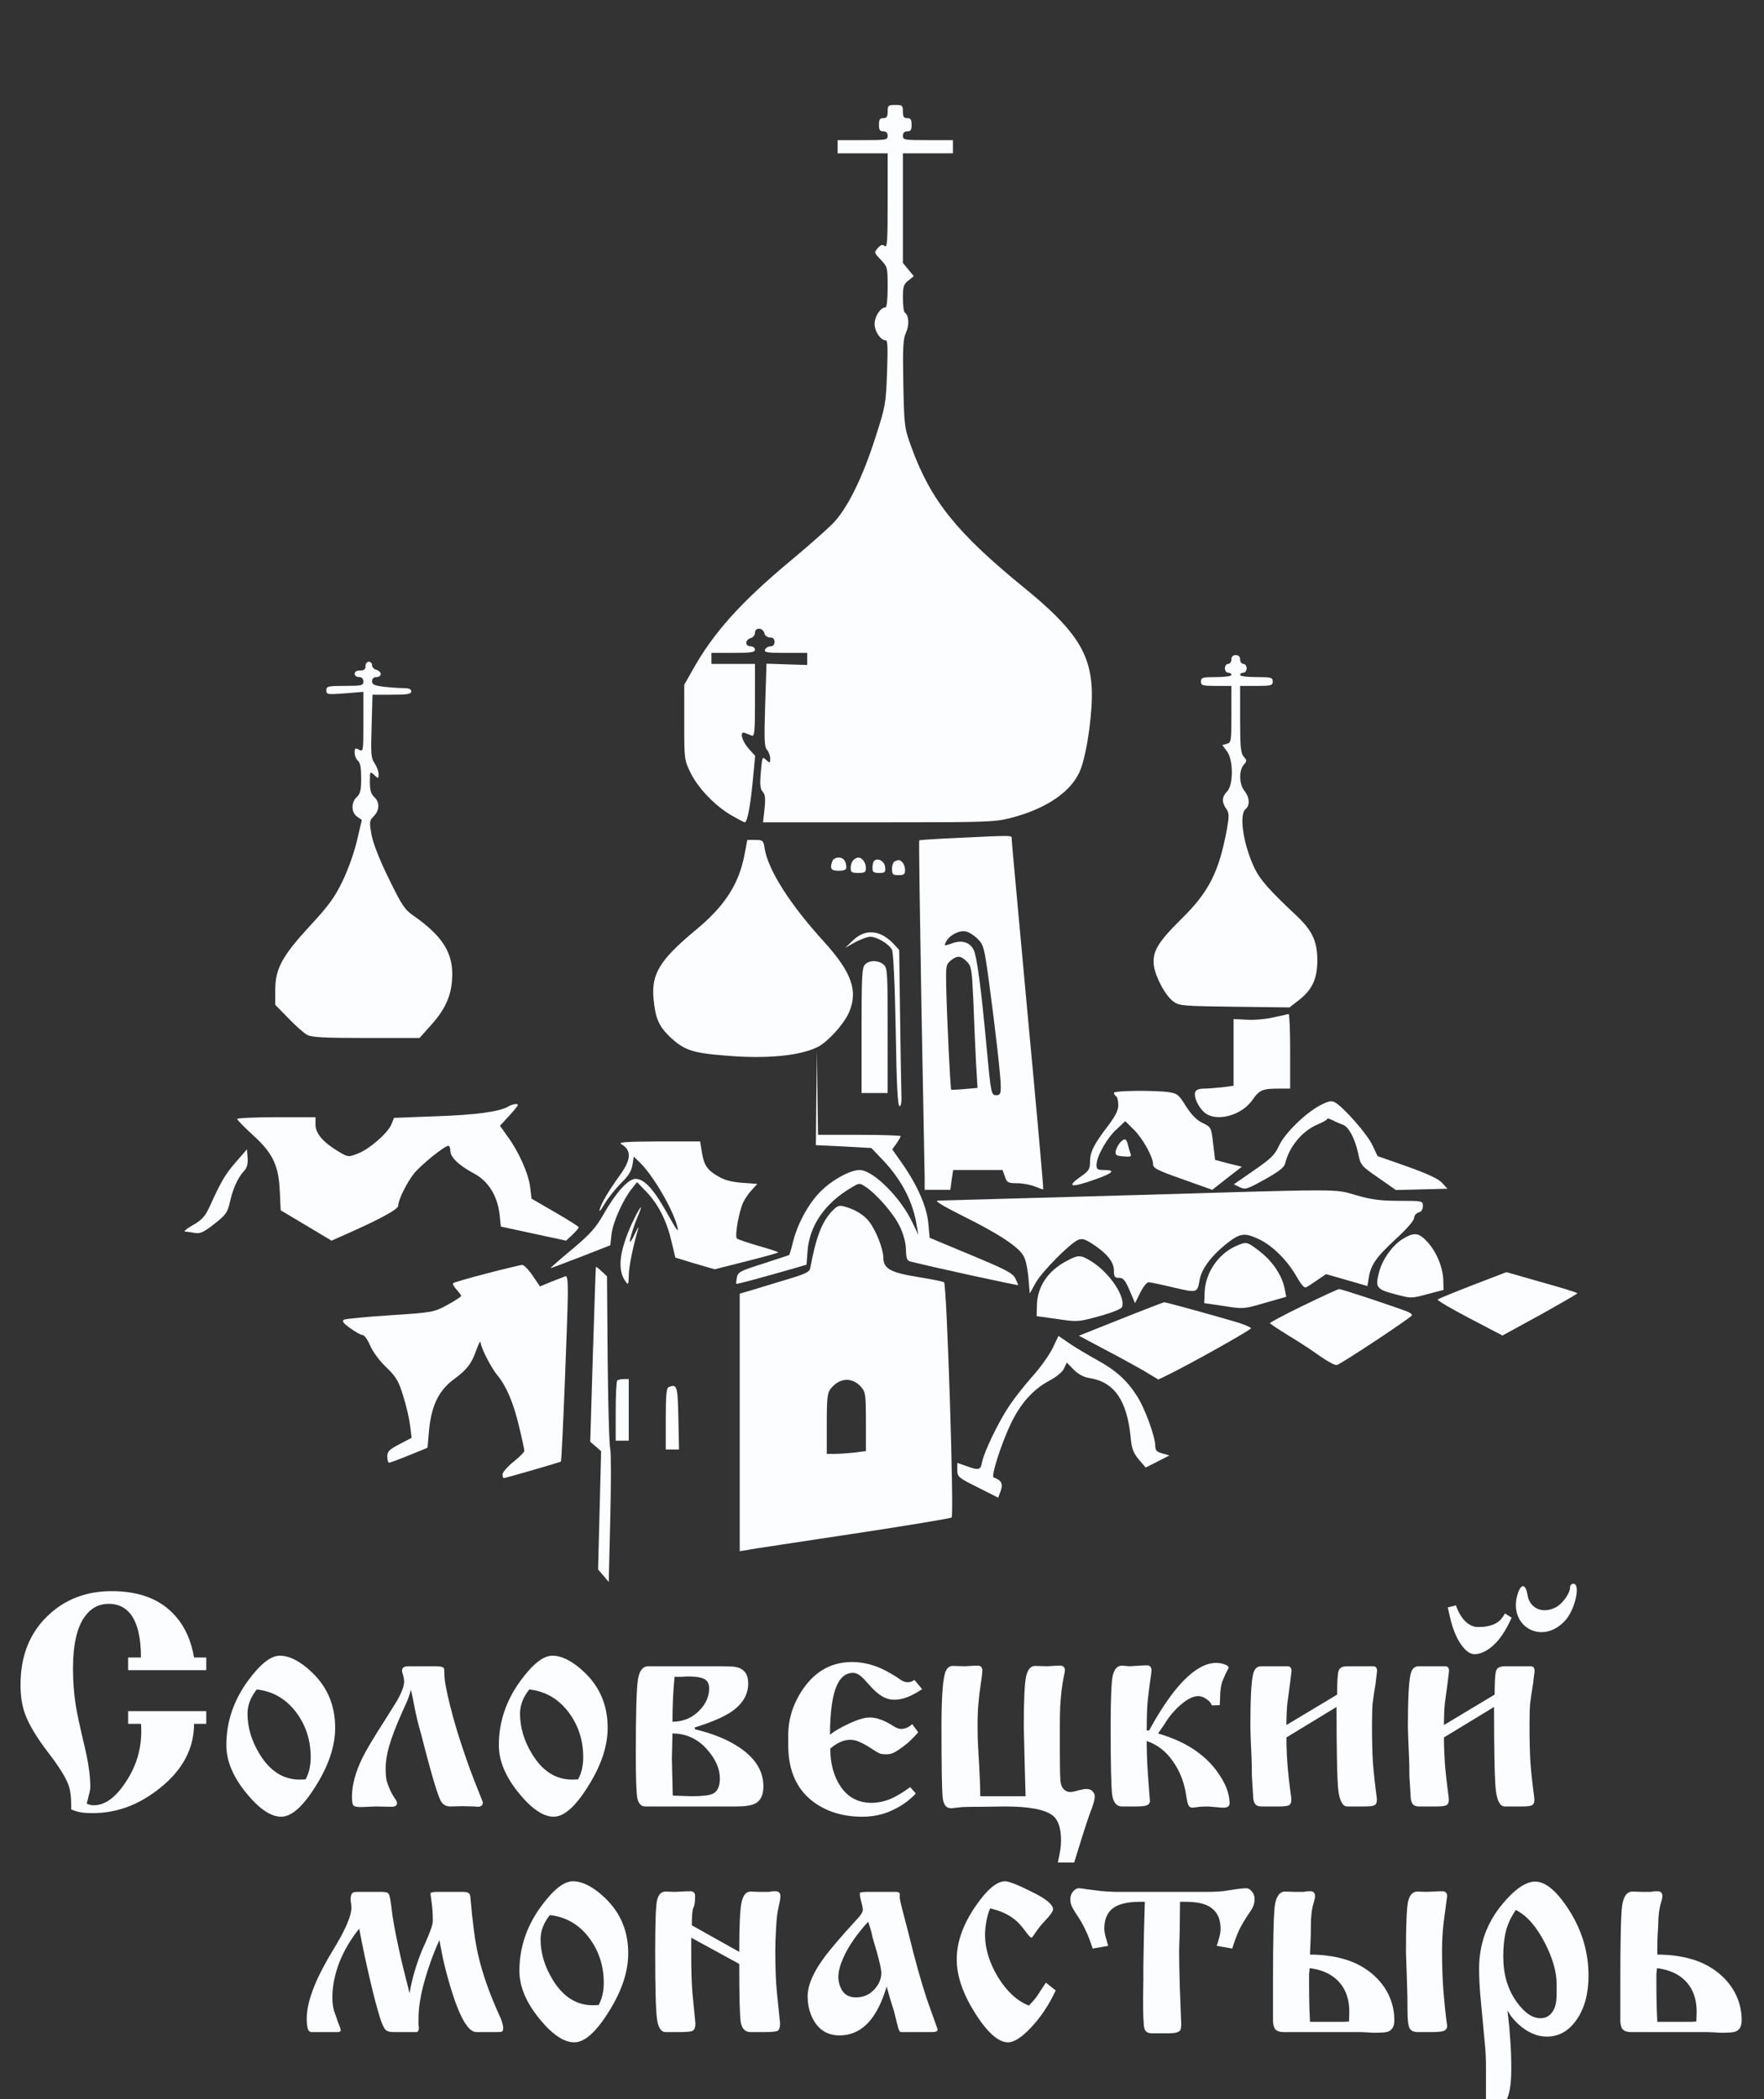<?xml version="1.0" encoding="UTF-8"?> <svg xmlns="http://www.w3.org/2000/svg" width="58" height="69" viewBox="0 0 58 69" fill="none"><rect x="0" y="0" width="58" height="69" fill="#333333" stroke="none"/><g clip-path="url(#clip0_296_19474)"><path d="M29.186 3.667C29.186 3.833 29.158 3.884 29.043 3.884C28.929 3.884 28.9 3.935 28.9 4.101C28.9 4.267 28.929 4.318 29.043 4.318C29.136 4.318 29.186 4.369 29.186 4.463C29.186 4.6 29.136 4.607 28.364 4.607H27.541V4.824V5.041H28.364H29.186V6.604C29.186 7.906 29.172 8.159 29.093 8.087C29.015 8.029 28.965 8.043 28.864 8.152C28.736 8.297 28.736 8.304 28.957 8.535C29.179 8.767 29.186 8.788 29.186 9.439C29.186 9.837 29.158 10.105 29.115 10.105C28.95 10.105 28.757 10.402 28.757 10.647C28.757 10.901 28.957 11.19 29.129 11.19C29.186 11.19 29.194 11.472 29.165 12.253C29.129 13.273 29.108 13.374 28.793 14.351C28.364 15.704 27.849 16.745 27.369 17.223C27.169 17.425 26.568 17.953 26.039 18.395C24.358 19.791 23.457 20.796 22.763 22.04L22.498 22.51V23.74C22.498 24.955 22.498 24.977 22.706 25.404C22.956 25.91 23.507 26.489 24.058 26.807C24.272 26.93 24.465 27.031 24.487 27.031C24.573 27.031 24.673 26.482 24.751 25.672L24.83 24.847L24.608 24.601C24.379 24.333 24.308 24.015 24.501 24.095C24.558 24.116 24.658 24.16 24.716 24.181C24.809 24.218 24.823 24.066 24.823 23.024V21.823H24.108H23.392V21.642V21.462H24.108C24.694 21.462 24.823 21.44 24.823 21.353C24.823 21.295 24.759 21.245 24.68 21.245C24.594 21.245 24.537 21.194 24.537 21.129C24.537 21.064 24.601 20.999 24.68 20.977C24.759 20.955 24.823 20.876 24.823 20.803C24.823 20.615 25.08 20.622 25.131 20.811C25.152 20.897 25.231 20.955 25.317 20.955C25.417 20.955 25.467 20.999 25.467 21.1C25.467 21.194 25.417 21.245 25.331 21.245C25.259 21.245 25.181 21.295 25.152 21.353C25.123 21.447 25.224 21.462 25.824 21.462H26.54V21.657V21.859L25.874 21.838L25.202 21.816L25.159 23.169C25.123 24.312 25.131 24.55 25.216 24.644C25.273 24.709 25.324 24.84 25.324 24.934C25.324 25.093 25.317 25.093 25.188 24.977C25.066 24.861 25.059 24.876 25.016 25.382C24.98 25.787 24.995 25.932 25.073 26.019C25.159 26.113 25.173 26.243 25.138 26.583L25.088 27.031H28.879C32.448 27.031 32.699 27.024 33.235 26.887C34.444 26.576 35.281 25.983 35.539 25.266C35.753 24.68 35.932 23.364 35.896 22.626C35.839 21.44 35.317 20.659 33.7 19.342C31.454 17.512 30.61 16.463 29.966 14.698C29.737 14.062 29.73 14.025 29.701 12.615C29.68 11.4 29.694 11.147 29.787 10.937C29.902 10.691 29.887 10.365 29.752 10.278C29.716 10.257 29.687 10.047 29.687 9.801C29.687 9.425 29.709 9.345 29.866 9.222L30.045 9.078L29.866 8.861L29.687 8.644V6.843V5.041H30.51H31.332V4.824V4.607H30.51C29.737 4.607 29.687 4.6 29.687 4.463C29.687 4.369 29.737 4.318 29.83 4.318C29.945 4.318 29.973 4.267 29.973 4.101C29.973 3.935 29.945 3.884 29.83 3.884C29.716 3.884 29.687 3.833 29.687 3.667C29.687 3.465 29.666 3.45 29.437 3.45C29.208 3.45 29.186 3.465 29.186 3.667Z" fill="#FCFDFF"></path><path d="M40.488 21.678C40.488 21.758 40.438 21.823 40.381 21.823C40.324 21.823 40.274 21.888 40.274 21.968C40.274 22.047 40.324 22.113 40.381 22.113C40.438 22.113 40.488 22.142 40.488 22.185C40.488 22.228 40.274 22.257 39.988 22.257C39.537 22.257 39.487 22.272 39.487 22.402C39.487 22.532 39.537 22.547 39.988 22.547H40.488V23.48C40.488 24.369 40.481 24.413 40.338 24.449L40.188 24.492L40.338 24.688C40.553 24.963 40.56 25.802 40.345 26.019C40.174 26.192 40.166 26.366 40.317 26.583C40.417 26.727 40.417 26.814 40.345 27.234C40.081 28.666 39.752 29.317 38.836 30.214C38.056 30.988 37.877 31.292 37.942 31.762C38.006 32.145 38.321 32.731 38.578 32.919C38.772 33.064 38.886 33.071 40.589 33.093L42.398 33.115L42.706 32.876C43.149 32.529 43.314 32.174 43.314 31.552C43.307 30.923 43.142 30.583 42.62 30.091C41.74 29.267 41.433 28.919 41.254 28.55C40.882 27.776 40.731 26.785 40.953 26.597C41.103 26.474 41.089 26.214 40.917 25.997C40.739 25.773 40.731 25.324 40.896 25.136C41.003 25.013 41.003 24.999 40.896 24.876C40.796 24.76 40.775 24.565 40.775 23.646V22.547H41.311C41.797 22.547 41.847 22.532 41.847 22.402C41.847 22.272 41.797 22.257 41.311 22.257C41.003 22.257 40.775 22.228 40.775 22.185C40.775 22.142 40.825 22.113 40.882 22.113C40.939 22.113 40.989 22.047 40.989 21.968C40.989 21.888 40.939 21.823 40.882 21.823C40.825 21.823 40.775 21.758 40.775 21.678C40.775 21.584 40.724 21.534 40.631 21.534C40.538 21.534 40.488 21.584 40.488 21.678Z" fill="#FCFDFF"></path><path d="M12.018 21.895C12.018 22.004 11.968 22.04 11.84 22.04C11.725 22.04 11.661 22.083 11.661 22.148C11.661 22.206 11.725 22.257 11.804 22.257C11.897 22.257 11.947 22.308 11.947 22.402C11.947 22.532 11.897 22.546 11.339 22.546C10.781 22.546 10.731 22.561 10.731 22.691C10.731 22.828 10.759 22.836 11.339 22.792L11.947 22.742V23.733C11.947 24.702 11.947 24.716 11.804 24.644C11.682 24.579 11.661 24.586 11.661 24.738C11.661 24.839 11.711 24.955 11.768 25.006C11.847 25.071 11.875 25.237 11.875 25.584C11.875 25.975 11.847 26.091 11.732 26.199C11.539 26.373 11.546 26.706 11.739 26.843L11.897 26.952L11.739 27.624C11.654 28 11.446 28.586 11.267 28.955C11.01 29.491 10.817 29.758 10.201 30.424C9.279 31.422 9.05 31.841 9.05 32.543V33.028L9.479 33.469C9.715 33.715 9.994 33.961 10.101 34.019C10.252 34.098 10.666 34.12 12.04 34.12H13.793L14.15 33.722C14.629 33.194 14.837 32.753 14.866 32.16C14.916 31.342 14.558 30.771 13.592 30.098C13.313 29.91 13.206 29.751 12.777 28.869C12.462 28.225 12.262 27.704 12.212 27.422C12.14 27.017 12.147 26.973 12.29 26.829C12.483 26.633 12.491 26.373 12.305 26.199C12.197 26.098 12.162 25.975 12.162 25.707C12.162 25.353 12.162 25.346 12.305 25.476C12.441 25.606 12.448 25.599 12.448 25.447C12.448 25.36 12.39 25.201 12.319 25.093C12.197 24.919 12.19 24.782 12.219 23.863L12.247 22.836H12.884C13.399 22.836 13.521 22.814 13.521 22.727C13.521 22.648 13.442 22.619 13.256 22.619C13.106 22.619 12.812 22.597 12.612 22.575C12.305 22.532 12.233 22.503 12.233 22.395C12.233 22.308 12.283 22.257 12.376 22.257C12.455 22.257 12.519 22.214 12.519 22.156C12.519 22.105 12.455 22.04 12.376 22.018C12.297 21.997 12.233 21.931 12.233 21.866C12.233 21.801 12.183 21.751 12.126 21.751C12.069 21.751 12.018 21.816 12.018 21.895Z" fill="#FCFDFF"></path><path d="M31.454 27.545C30.789 27.574 30.238 27.61 30.224 27.624C30.21 27.639 30.245 30.055 30.295 32.999C30.353 35.943 30.396 38.525 30.403 38.728V39.111H30.825H31.247L31.29 38.786L31.34 38.46H32.155H32.964L33.042 38.677C33.107 38.872 33.142 38.894 33.443 38.894C33.622 38.894 33.886 38.945 34.029 39.003C34.172 39.06 34.294 39.104 34.301 39.097C34.316 39.082 34.087 36.522 33.793 33.397C33.507 30.272 33.264 27.66 33.264 27.588C33.264 27.451 33.4 27.451 31.454 27.545ZM32.148 30.865C32.341 31.06 32.363 31.14 32.52 32.29C32.742 33.946 32.906 35.4 32.906 35.726C32.906 35.95 32.878 36.001 32.763 36.001C32.592 36.001 32.584 35.979 32.441 34.446C32.255 32.42 32.12 31.444 32.012 31.219C31.884 30.973 31.633 30.894 31.326 31.002C31.025 31.104 31.032 31.104 31.118 30.937C31.225 30.735 31.554 30.568 31.762 30.619C31.862 30.641 32.034 30.749 32.148 30.865ZM31.791 31.61C31.941 31.762 31.955 31.856 32.005 32.934C32.026 33.563 32.069 34.46 32.091 34.923L32.141 35.762L31.719 35.798C31.483 35.82 31.29 35.827 31.275 35.82C31.247 35.791 31.132 33.411 31.111 32.427C31.097 31.762 31.104 31.704 31.254 31.581C31.469 31.4 31.59 31.407 31.791 31.61Z" fill="#FCFDFF"></path><path d="M24.479 28.095C24.293 29.064 23.835 29.78 22.869 30.576C21.696 31.552 21.41 32.015 21.489 32.833C21.546 33.462 21.66 33.722 22.004 34.062C22.483 34.518 22.748 34.612 23.857 34.699C25.201 34.815 26.317 34.706 26.897 34.41C27.226 34.236 27.726 33.686 27.905 33.303C28.227 32.579 28.013 31.972 27.083 30.945C25.981 29.737 25.266 28.615 25.144 27.907C25.101 27.624 25.087 27.61 24.829 27.61H24.572L24.479 28.095Z" fill="#FCFDFF"></path><path d="M27.369 28.304C27.276 28.55 27.319 28.623 27.577 28.623C27.748 28.623 27.827 28.587 27.827 28.521C27.827 28.312 27.734 28.189 27.577 28.189C27.484 28.189 27.391 28.239 27.369 28.304Z" fill="#FCFDFF"></path><path d="M28.056 28.275C28.006 28.326 27.97 28.434 27.97 28.529C27.97 28.673 28.006 28.695 28.22 28.695C28.435 28.695 28.471 28.673 28.471 28.529C28.471 28.355 28.349 28.189 28.22 28.189C28.177 28.189 28.106 28.225 28.056 28.275Z" fill="#FCFDFF"></path><path d="M28.736 28.304C28.707 28.333 28.686 28.434 28.686 28.528C28.686 28.666 28.721 28.695 28.907 28.695C29.101 28.695 29.122 28.673 29.101 28.492C29.079 28.304 28.857 28.181 28.736 28.304Z" fill="#FCFDFF"></path><path d="M29.422 28.312C29.372 28.326 29.329 28.442 29.329 28.558C29.329 28.746 29.358 28.767 29.544 28.767C29.723 28.767 29.758 28.739 29.758 28.601C29.758 28.507 29.723 28.399 29.672 28.348C29.579 28.254 29.558 28.254 29.422 28.312Z" fill="#FCFDFF"></path><path d="M28.056 30.902L27.791 31.155L28.113 30.974C28.292 30.88 28.514 30.793 28.614 30.793C28.835 30.793 29.222 31.025 29.329 31.22C29.372 31.314 29.422 32.305 29.451 33.867C29.479 35.654 29.515 36.363 29.579 36.363C29.629 36.363 29.651 36.211 29.637 35.907C29.629 35.661 29.608 34.504 29.594 33.339L29.565 31.227L29.393 31.039C28.957 30.569 28.463 30.518 28.056 30.902Z" fill="#FCFDFF"></path><path d="M28.443 31.704C28.342 31.798 28.328 32.102 28.328 33.874V35.929H28.757H29.186V33.882C29.186 31.986 29.179 31.82 29.058 31.712C28.893 31.56 28.586 31.552 28.443 31.704Z" fill="#FCFDFF"></path><path d="M41.883 33.44C41.647 33.498 41.254 33.534 41.011 33.52L40.56 33.498V34.597V35.69L40.188 35.74C39.98 35.762 39.701 35.784 39.573 35.784C39.43 35.784 39.322 35.827 39.301 35.892C39.236 36.051 39.408 36.413 39.616 36.58C40.002 36.891 40.832 36.666 41.182 36.153C41.411 35.827 41.511 35.784 42.048 35.784H42.42V34.554C42.42 33.874 42.398 33.332 42.37 33.332C42.334 33.339 42.119 33.389 41.883 33.44Z" fill="#FCFDFF"></path><path d="M26.84 36.08L26.826 37.643L27.741 37.686L28.65 37.737L29.058 38.164C29.659 38.807 30.031 39.531 30.145 40.305L30.195 40.594L30.009 40.203C29.623 39.372 28.707 38.46 28.264 38.46C27.949 38.46 27.348 38.793 26.976 39.169C26.583 39.567 26.232 40.203 26.075 40.818C26.018 41.05 25.96 41.238 25.953 41.252C25.939 41.26 25.56 41.383 25.102 41.534C24.337 41.773 24.265 41.816 24.229 41.99C24.208 42.099 24.201 42.193 24.208 42.2C24.222 42.222 24.988 42.012 26.154 41.679L26.518 41.571L26.554 41.108C26.618 40.29 27.119 39.56 27.956 39.061C28.249 38.88 28.264 38.88 28.457 39.01C28.822 39.249 29.387 39.9 29.58 40.305C29.709 40.572 29.78 40.84 29.787 41.072C29.794 41.368 29.823 41.44 29.938 41.469C30.717 41.665 33.478 42.265 33.478 42.243C33.478 42.229 33.436 42.128 33.378 42.012C33.292 41.846 33.049 41.722 31.919 41.252L30.567 40.688L30.524 40.225C30.481 39.69 30.174 38.974 29.666 38.25L29.337 37.78L29.48 37.585C29.551 37.476 29.616 37.368 29.616 37.346C29.616 37.325 29.008 37.303 28.257 37.303H26.897L26.876 35.907L26.862 34.518L26.84 36.08Z" fill="#FCFDFF"></path><path d="M36.626 35.921C36.626 35.965 36.661 36.015 36.697 36.037C36.74 36.059 36.769 36.189 36.769 36.326C36.769 36.5 36.676 36.681 36.433 37.006C35.968 37.614 35.839 37.867 35.839 38.192C35.839 38.424 35.803 38.489 35.553 38.663C35.045 39.017 35.188 39.06 36.003 38.771C36.597 38.561 36.697 38.46 36.304 38.46C36.089 38.46 36.053 38.438 36.053 38.294C36.053 38.019 36.397 37.404 36.712 37.122L36.998 36.854L37.277 37.129C37.577 37.426 37.913 38.033 37.913 38.272C37.913 38.402 38.064 38.474 38.886 38.764L39.859 39.111L40.346 38.728L40.832 38.352L40.388 38.243L39.952 38.127L39.888 37.592C39.823 37.05 39.823 37.05 39.537 36.912C39.344 36.818 39.179 36.652 38.993 36.362C38.758 35.979 38.707 35.943 38.421 35.899C37.935 35.834 36.626 35.849 36.626 35.921Z" fill="#FCFDFF"></path><path d="M43.407 36.334C42.921 36.587 42.234 37.259 42.048 37.672C41.912 37.968 41.783 38.091 41.225 38.475L40.567 38.93L40.761 39.024C40.939 39.111 40.997 39.097 41.583 38.771C42.048 38.511 42.22 38.381 42.256 38.243C42.392 37.686 42.821 37.173 43.321 36.963C43.493 36.891 43.636 36.811 43.636 36.782C43.636 36.753 43.722 36.775 43.837 36.833C43.944 36.891 44.087 36.948 44.151 36.97C44.337 37.028 44.552 37.426 44.652 37.896C44.738 38.308 44.745 38.316 45.317 38.713L45.897 39.118L46.748 39.097L47.592 39.075L47.42 38.887C47.299 38.749 46.948 38.59 46.269 38.344L45.296 38.004L45.124 37.643C44.959 37.281 44.166 36.384 43.886 36.232C43.772 36.174 43.672 36.196 43.407 36.334Z" fill="#FCFDFF"></path><path d="M16.704 36.377C16.425 36.543 15.617 36.652 14.293 36.695L12.955 36.746L12.87 36.956C12.755 37.245 12.147 37.773 11.768 37.918C11.453 38.041 11.446 38.041 11.131 37.853C10.631 37.556 10.373 37.259 10.373 36.97V36.724H9.085C8.377 36.724 7.798 36.753 7.798 36.782C7.798 36.811 8.027 37.05 8.306 37.303C8.971 37.903 9.164 38.308 9.2 39.169L9.229 39.784L10.066 40.283L10.902 40.782L11.224 40.638C12.433 40.109 13.091 39.755 13.091 39.639C13.098 39.437 13.356 38.909 13.606 38.583C13.828 38.301 14.615 37.664 14.744 37.664C14.78 37.664 14.808 37.737 14.808 37.831C14.808 38.041 15.087 38.308 15.588 38.576C16.06 38.829 16.353 39.306 16.425 39.914L16.468 40.319L17.541 40.551L18.614 40.782L18.821 40.587C18.936 40.478 19.029 40.37 19.029 40.341C19.029 40.319 18.678 40.095 18.249 39.849L17.476 39.401L17.433 39.032C17.383 38.59 17.061 37.867 16.697 37.368L16.439 37.006L16.732 36.688C16.897 36.507 17.026 36.348 17.026 36.326C17.026 36.261 16.854 36.29 16.704 36.377Z" fill="#FCFDFF"></path><path d="M36.818 37.57C36.761 37.643 36.697 37.766 36.682 37.845C36.668 37.968 36.704 37.997 36.94 38.012C37.176 38.033 37.212 38.019 37.169 37.918C37.147 37.852 37.105 37.715 37.083 37.621C37.033 37.411 36.968 37.404 36.818 37.57Z" fill="#FCFDFF"></path><path d="M20.424 37.607C20.767 37.802 20.76 38.106 20.395 38.612C20.009 39.148 19.773 39.545 19.715 39.762C19.687 39.864 19.758 39.777 19.873 39.581C19.994 39.379 20.238 39.075 20.416 38.894C20.66 38.663 20.76 38.496 20.795 38.294L20.838 38.019L21.01 38.185C21.468 38.612 22.169 39.82 22.283 40.377C22.312 40.515 22.226 40.399 22.033 40.052C21.511 39.104 21.203 38.757 20.896 38.75C20.66 38.75 20.252 39.198 19.858 39.892C19.594 40.355 19.415 40.558 18.821 41.057C18.421 41.39 18.099 41.672 18.099 41.686C18.099 41.694 18.542 41.527 19.086 41.318L20.066 40.934L20.109 40.558C20.159 40.16 20.488 39.43 20.774 39.075L20.946 38.858L21.268 39.191C21.654 39.603 21.926 40.139 22.083 40.826L22.205 41.339L22.849 41.535L23.499 41.723L24.558 41.455C25.137 41.31 25.602 41.18 25.588 41.166C25.574 41.144 25.273 41.05 24.923 40.949C24.572 40.847 24.258 40.739 24.229 40.71C24.15 40.63 24.301 39.798 24.444 39.509C24.501 39.393 24.63 39.205 24.73 39.104L24.901 38.916L24.401 38.88C24.043 38.851 23.814 38.793 23.592 38.656C23.242 38.453 23.135 38.279 23.07 37.824L23.02 37.52H21.654C20.595 37.527 20.316 37.542 20.424 37.607Z" fill="#FCFDFF"></path><path d="M7.755 38.2C7.397 38.612 7.276 38.822 6.904 39.639C6.746 39.986 6.646 40.095 6.346 40.269C6.138 40.384 6.024 40.486 6.088 40.486C6.153 40.486 6.296 40.507 6.41 40.529C6.582 40.558 6.696 40.507 7.047 40.232C7.433 39.929 7.483 39.856 7.562 39.502C7.662 39.06 7.819 38.713 8.027 38.489C8.127 38.373 8.156 38.25 8.141 38.055L8.12 37.78L7.755 38.2Z" fill="#FCFDFF"></path><path d="M36.769 39.3C33.6 39.386 30.932 39.466 30.832 39.466C30.717 39.473 31.011 39.647 31.676 39.98C32.842 40.558 33.514 40.999 33.664 41.303C33.729 41.419 33.793 41.737 33.815 42.012L33.858 42.519L34.051 42.171C34.258 41.802 35.16 40.891 35.439 40.761C35.575 40.703 35.66 40.725 35.889 40.869C36.376 41.18 36.626 41.477 36.626 41.759C36.626 41.969 36.648 42.005 36.798 42.005C36.934 42.005 36.998 42.084 37.141 42.417L37.32 42.837L37.492 42.49C37.585 42.301 37.706 42.15 37.763 42.15C37.828 42.15 38.2 42.229 38.593 42.323C39.373 42.504 39.366 42.504 39.444 42.07C39.502 41.723 39.824 41.289 40.281 40.92C40.768 40.529 40.904 40.508 41.376 40.725C41.841 40.942 42.32 41.419 42.635 41.969C42.778 42.222 42.892 42.352 42.942 42.316C42.992 42.294 43.157 42.186 43.314 42.077L43.6 41.882L44.28 42.077L44.96 42.273L45.003 42.012C45.067 41.585 45.246 41.325 45.89 40.732C46.254 40.399 46.498 40.117 46.498 40.03C46.498 39.958 46.562 39.878 46.641 39.857C46.734 39.835 46.784 39.755 46.784 39.647C46.784 39.473 46.777 39.473 46.011 39.473C45.417 39.473 45.103 39.437 44.602 39.292C43.837 39.075 44.409 39.075 36.769 39.3Z" fill="#FCFDFF"></path><path d="M27.355 39.813C27.019 40.175 26.833 40.659 26.64 41.686C26.619 41.809 26.483 41.874 25.953 42.034C25.588 42.142 25.073 42.301 24.809 42.381L24.322 42.525V46.757V50.989L24.558 50.953C24.68 50.923 26.239 50.692 28.006 50.424C29.78 50.157 31.254 49.911 31.29 49.882C31.375 49.802 31.132 42.2 31.039 42.149C31.003 42.12 30.61 42.048 30.174 41.976C29.279 41.831 29.044 41.701 29.044 41.339C29.044 41.064 28.807 40.457 28.586 40.167C28.407 39.929 28.106 39.748 27.742 39.654C27.584 39.61 27.513 39.647 27.355 39.813ZM28.314 45.592C28.457 45.759 28.471 45.838 28.471 46.735V47.697L28.099 47.748C27.892 47.77 27.599 47.791 27.455 47.791H27.184V46.793C27.184 45.961 27.205 45.781 27.312 45.65C27.606 45.281 28.021 45.26 28.314 45.592Z" fill="#FCFDFF"></path><path d="M20.774 40.225C20.359 41.137 20.294 41.752 20.566 42.12C20.659 42.251 20.666 42.229 20.674 41.925C20.674 41.65 20.809 40.985 20.988 40.377C21.017 40.298 20.974 40.355 20.902 40.5C20.831 40.652 20.752 40.797 20.724 40.818C20.659 40.891 20.809 40.37 20.96 40.008C21.189 39.48 21.038 39.654 20.774 40.225Z" fill="#FCFDFF"></path><path d="M46.09 40.746C45.761 40.963 45.453 41.404 45.346 41.809C45.21 42.316 45.253 42.381 45.861 42.54C46.398 42.684 46.405 42.684 46.934 42.54L47.463 42.402L47.456 42.098C47.449 41.686 47.242 41.165 46.941 40.833C46.648 40.507 46.49 40.493 46.09 40.746Z" fill="#FCFDFF"></path><path d="M40.632 40.963C40.06 41.216 39.638 41.831 39.609 42.46L39.595 42.836L40.239 42.93C40.868 43.032 40.897 43.032 41.583 42.829L42.291 42.627L42.242 42.373C42.148 41.896 41.819 41.419 41.319 41.057C40.997 40.818 40.968 40.811 40.632 40.963Z" fill="#FCFDFF"></path><path d="M35.087 41.441C34.465 41.759 34.107 42.287 34.093 42.902L34.086 43.264L34.766 43.358C35.431 43.459 35.459 43.452 36.146 43.264C36.547 43.155 36.869 43.025 36.89 42.967C37.019 42.641 36.504 41.867 35.917 41.484C35.538 41.245 35.467 41.238 35.087 41.441Z" fill="#FCFDFF"></path><path d="M16.002 41.86C15.416 42.012 14.922 42.156 14.901 42.178C14.872 42.2 14.922 42.294 15.008 42.388C15.094 42.482 15.165 42.576 15.165 42.598C15.165 42.619 14.965 42.757 14.722 42.887C14.271 43.133 14.257 43.14 12.841 43.234C12.054 43.285 11.367 43.35 11.31 43.379C11.231 43.422 11.288 43.495 11.517 43.661C11.689 43.784 11.868 43.885 11.925 43.885C11.975 43.885 12.089 44.037 12.168 44.225C12.254 44.428 12.476 44.732 12.697 44.941C13.027 45.26 13.105 45.39 13.255 45.882C13.356 46.193 13.456 46.634 13.484 46.858L13.534 47.263L13.134 47.473C12.798 47.647 12.733 47.712 12.733 47.878C12.733 47.994 12.762 48.081 12.79 48.081C12.826 48.081 13.12 47.972 13.456 47.835L14.057 47.589L14.1 47.09C14.171 46.236 14.407 45.723 14.922 45.339C15.351 45.028 15.509 44.818 15.659 44.384C15.738 44.167 15.802 44.052 15.802 44.124C15.809 44.298 16.145 44.956 16.36 45.216C16.653 45.571 16.875 46.099 17.061 46.865C17.161 47.278 17.24 47.647 17.24 47.69C17.24 47.733 17.082 47.893 16.882 48.052C16.689 48.204 16.532 48.392 16.524 48.457C16.524 48.529 16.539 48.587 16.56 48.587C16.625 48.587 18.42 48.066 18.442 48.044C18.477 48.016 18.663 43.314 18.671 42.518C18.671 42.062 18.649 41.925 18.585 41.954C18.535 41.976 18.327 42.055 18.12 42.135L17.755 42.287L17.512 41.932C17.383 41.737 17.226 41.578 17.168 41.578C17.111 41.585 16.582 41.708 16.002 41.86Z" fill="#FCFDFF"></path><path d="M19.593 41.65C19.586 41.664 19.543 42.967 19.493 44.536L19.407 47.393L19.586 47.545L19.765 47.704L19.715 49.643L19.665 51.589L19.844 51.799L20.015 52.001L20.065 49.94C20.094 48.804 20.094 47.762 20.065 47.632C20.03 47.502 19.994 46.171 19.98 44.674L19.958 41.954L19.779 41.787C19.679 41.693 19.6 41.628 19.593 41.65Z" fill="#FCFDFF"></path><path d="M48.422 42.243C47.821 42.475 47.298 42.692 47.27 42.714C47.241 42.743 47.713 43.017 48.307 43.328L49.401 43.9L50.632 43.227C51.304 42.851 51.862 42.533 51.862 42.511C51.862 42.489 51.34 42.33 50.696 42.15L49.53 41.817L48.422 42.243Z" fill="#FCFDFF"></path><path d="M42.849 42.916C42.241 43.213 41.748 43.473 41.755 43.495C41.762 43.517 42.034 43.697 42.363 43.9C42.692 44.095 43.164 44.406 43.414 44.587C43.665 44.761 43.908 44.891 43.958 44.869C44.158 44.797 46.426 43.292 46.426 43.234C46.426 43.206 46.369 43.155 46.304 43.126C45.968 42.989 44.094 42.366 44.03 42.374C43.994 42.374 43.458 42.62 42.849 42.916Z" fill="#FCFDFF"></path><path d="M36.854 43.357L35.474 43.907L36.332 44.363C36.804 44.609 37.391 44.934 37.641 45.079L38.085 45.347L38.414 45.188C39.136 44.833 41.132 43.719 41.132 43.661C41.132 43.632 40.917 43.538 40.653 43.459C39.944 43.249 38.328 42.8 38.278 42.808C38.256 42.808 37.612 43.054 36.854 43.357Z" fill="#FCFDFF"></path><path d="M34.609 44.319C34.502 44.536 34.208 44.956 33.951 45.238C33.693 45.527 33.357 45.954 33.192 46.2C32.835 46.728 32.355 47.726 32.291 48.059C32.241 48.327 32.191 48.341 31.769 48.189L31.476 48.088V48.319C31.476 48.544 31.504 48.572 32.148 48.891L32.82 49.231L32.906 48.999C32.985 48.768 32.921 48.652 32.67 48.565C32.577 48.536 32.913 47.48 33.228 46.815C33.543 46.149 33.958 45.679 34.48 45.397C34.745 45.26 34.938 45.093 34.988 44.977L35.074 44.789L35.303 45.021C35.446 45.166 35.624 45.267 35.81 45.296C36.64 45.426 37.055 46.026 37.177 47.256C37.205 47.61 37.263 47.755 37.441 47.972L37.67 48.24L38.057 48.044L38.45 47.842L38.221 47.777C38.035 47.726 37.985 47.675 37.985 47.531C37.985 47.227 37.642 46.287 37.384 45.889C37.062 45.383 36.69 45.042 36.09 44.717C35.818 44.565 35.41 44.326 35.195 44.182L34.802 43.914L34.609 44.319Z" fill="#FCFDFF"></path><path d="M20.294 45.383C20.266 45.405 20.244 45.86 20.244 46.396V47.358H20.459H20.673V46.345V45.332H20.509C20.416 45.332 20.316 45.354 20.294 45.383Z" fill="#FCFDFF"></path><path d="M21.983 45.599C21.911 45.621 21.89 45.903 21.89 46.641V47.647H22.104H22.326L22.305 46.619C22.283 45.556 22.262 45.477 21.983 45.599Z" fill="#FCFDFF"></path><path d="M6.782 54.9H4.213V54.484H4.635C4.635 53.83 4.521 53.354 4.292 53.057C4.115 52.832 3.877 52.72 3.576 52.72C3.25 52.72 2.985 52.862 2.782 53.146C2.527 53.503 2.4 54.071 2.4 54.851C2.4 55.261 2.429 55.657 2.488 56.04C2.527 56.291 2.616 56.708 2.753 57.289C2.897 57.871 2.969 58.35 2.969 58.727C2.969 58.806 2.956 58.888 2.929 58.974C2.91 59.06 2.897 59.116 2.89 59.143L2.851 59.282C2.91 59.321 2.988 59.341 3.086 59.341C3.452 59.341 3.802 59.087 4.135 58.578C4.475 58.069 4.645 57.514 4.645 56.913C4.645 56.8 4.642 56.718 4.635 56.665H4.213V56.248H6.782V56.665H6.38C6.38 57.471 6.011 58.171 5.272 58.766C4.586 59.321 3.848 59.599 3.057 59.599C2.861 59.599 2.72 59.589 2.635 59.569C2.557 59.556 2.459 59.526 2.341 59.48V59.341C2.341 59.07 2.315 58.859 2.263 58.707C2.171 58.442 1.952 58.086 1.606 57.636C1.207 57.121 0.943 56.678 0.812 56.308C0.721 56.05 0.675 55.74 0.675 55.376C0.675 54.438 0.972 53.684 1.567 53.116C2.129 52.574 2.831 52.303 3.674 52.303C4.596 52.303 5.295 52.578 5.772 53.126C6.086 53.483 6.288 53.935 6.38 54.484H6.782V54.9Z" fill="#FCFDFF"></path><path d="M7.442 57.368C7.442 56.608 7.677 55.905 8.148 55.257C8.553 54.702 8.903 54.425 9.197 54.425C9.523 54.425 9.88 54.61 10.265 54.98C10.768 55.462 11.02 56.067 11.02 56.794C11.02 57.395 10.807 58.033 10.383 58.707C9.965 59.381 9.585 59.718 9.246 59.718C8.906 59.718 8.527 59.463 8.109 58.954C7.664 58.413 7.442 57.884 7.442 57.368ZM8.442 55.535C8.239 55.792 8.138 56.057 8.138 56.328C8.138 56.784 8.272 57.23 8.54 57.666C8.88 58.221 9.318 58.498 9.853 58.498C9.938 58.498 10.004 58.495 10.05 58.489C10.108 58.376 10.151 58.261 10.177 58.142C10.203 58.016 10.216 57.891 10.216 57.765C10.216 57.21 10.059 56.721 9.746 56.298C9.412 55.849 8.978 55.594 8.442 55.535Z" fill="#FCFDFF"></path><path d="M13.513 55.545C13.474 55.683 13.432 55.809 13.386 55.921C13.32 56.067 13.268 56.182 13.229 56.268C13.02 56.737 12.876 57.111 12.798 57.388C12.719 57.659 12.68 57.91 12.68 58.142C12.68 58.3 12.69 58.426 12.71 58.518C12.729 58.604 12.775 58.727 12.847 58.885C12.886 58.964 12.935 59.047 12.994 59.133C13.033 59.186 13.053 59.232 13.053 59.272C13.053 59.351 12.991 59.391 12.866 59.391L12.347 59.381L11.886 59.401C11.749 59.401 11.661 59.384 11.621 59.351C11.589 59.311 11.572 59.215 11.572 59.063C11.572 58.68 11.687 58.254 11.915 57.785C12.027 57.553 12.268 57.147 12.641 56.566C12.772 56.361 12.902 56.153 13.033 55.941C13.203 55.65 13.288 55.429 13.288 55.277C13.288 55.198 13.268 55.099 13.229 54.98C13.216 54.927 13.216 54.887 13.229 54.861C13.255 54.801 13.32 54.772 13.425 54.772H14.307C14.464 54.772 14.559 54.791 14.591 54.831C14.605 54.851 14.611 54.917 14.611 55.029C14.611 55.221 14.673 55.564 14.797 56.06C14.869 56.344 14.948 56.628 15.033 56.913C15.235 57.553 15.418 58.082 15.582 58.498C15.68 58.75 15.778 58.997 15.876 59.242C15.876 59.341 15.82 59.391 15.709 59.391C15.657 59.384 15.621 59.381 15.601 59.381L15.199 59.371L14.807 59.381C14.657 59.381 14.549 59.315 14.484 59.182C14.386 58.984 14.219 58.436 13.984 57.537L13.856 57.041C13.797 56.837 13.748 56.651 13.709 56.486C13.696 56.433 13.677 56.344 13.65 56.219L13.582 55.872L13.513 55.545Z" fill="#FCFDFF"></path><path d="M16.402 57.368C16.402 56.608 16.637 55.905 17.108 55.257C17.513 54.702 17.863 54.425 18.157 54.425C18.483 54.425 18.84 54.61 19.225 54.98C19.728 55.462 19.98 56.067 19.98 56.794C19.98 57.395 19.768 58.033 19.343 58.707C18.925 59.381 18.546 59.718 18.206 59.718C17.866 59.718 17.487 59.463 17.069 58.954C16.624 58.413 16.402 57.884 16.402 57.368ZM17.402 55.535C17.199 55.792 17.098 56.057 17.098 56.328C17.098 56.784 17.232 57.23 17.5 57.666C17.84 58.221 18.278 58.498 18.814 58.498C18.898 58.498 18.964 58.495 19.009 58.489C19.068 58.376 19.111 58.261 19.137 58.142C19.163 58.016 19.176 57.891 19.176 57.765C19.176 57.21 19.019 56.721 18.706 56.298C18.372 55.849 17.938 55.594 17.402 55.535Z" fill="#FCFDFF"></path><path d="M21.317 54.772H23.669C23.95 54.772 24.133 54.781 24.218 54.801C24.473 54.861 24.601 55.039 24.601 55.337C24.601 55.7 24.421 56.007 24.061 56.258C23.8 56.437 23.395 56.612 22.846 56.784V56.843C23.401 56.975 23.862 57.157 24.228 57.388C24.81 57.752 25.1 58.194 25.1 58.717C25.1 59.001 25.012 59.189 24.836 59.282C24.712 59.348 24.506 59.381 24.218 59.381H21.219C21.081 59.381 20.993 59.288 20.954 59.103C20.921 58.918 20.905 58.442 20.905 57.676C20.905 56.328 20.928 55.508 20.974 55.218C21.019 54.92 21.134 54.772 21.317 54.772ZM22.111 56.595C22.463 56.595 22.761 56.47 23.003 56.219C23.212 56.001 23.316 55.763 23.316 55.505C23.316 55.346 23.261 55.241 23.15 55.188C23.039 55.135 22.872 55.108 22.65 55.108C22.571 55.108 22.493 55.112 22.415 55.118C22.336 55.118 22.258 55.118 22.179 55.118C22.134 55.581 22.111 56.073 22.111 56.595ZM22.12 59.024L22.738 59.044C23.091 59.044 23.323 59.017 23.434 58.964C23.591 58.892 23.669 58.723 23.669 58.459C23.669 58.148 23.535 57.838 23.267 57.527C22.954 57.164 22.568 56.982 22.111 56.982L22.091 57.805L22.12 59.024Z" fill="#FCFDFF"></path><path d="M30.064 55.218L30.319 55.525C30.162 55.63 30.005 55.716 29.848 55.782C29.691 55.842 29.544 55.872 29.407 55.872C29.283 55.872 29.169 55.845 29.064 55.792C28.907 55.713 28.737 55.568 28.554 55.356C28.456 55.244 28.381 55.165 28.329 55.118C28.231 55.032 28.136 54.989 28.044 54.989C27.678 54.989 27.447 55.343 27.349 56.05C27.309 56.334 27.29 56.658 27.29 57.022C27.44 56.903 27.643 56.784 27.898 56.665C28.192 56.526 28.424 56.456 28.593 56.456C28.718 56.456 28.838 56.48 28.956 56.526C29.074 56.566 29.211 56.635 29.368 56.734C29.472 56.8 29.557 56.833 29.623 56.833C29.753 56.833 29.878 56.78 29.995 56.675L30.191 56.942C30.087 57.061 29.989 57.164 29.897 57.249C29.838 57.302 29.76 57.365 29.662 57.438C29.564 57.511 29.476 57.567 29.397 57.606C29.325 57.646 29.24 57.666 29.142 57.666C29.038 57.666 28.963 57.656 28.917 57.636C28.871 57.616 28.793 57.57 28.682 57.497C28.525 57.392 28.391 57.316 28.28 57.269C28.175 57.217 28.067 57.19 27.956 57.19C27.819 57.19 27.678 57.23 27.535 57.309C27.456 57.355 27.378 57.411 27.299 57.477C27.299 57.98 27.417 58.403 27.652 58.746C27.894 59.09 28.231 59.262 28.662 59.262C28.845 59.262 29.035 59.225 29.231 59.153C29.433 59.073 29.665 58.938 29.927 58.746L30.113 58.954C29.904 59.179 29.649 59.361 29.348 59.5C29.054 59.645 28.721 59.718 28.348 59.718C27.754 59.718 27.244 59.572 26.819 59.282C26.218 58.872 25.917 58.234 25.917 57.368V57.032C25.917 56.496 26.081 55.991 26.407 55.515C26.813 54.927 27.349 54.633 28.015 54.633C28.316 54.633 28.616 54.696 28.917 54.821C29.074 54.887 29.263 54.989 29.485 55.128C29.564 55.188 29.629 55.231 29.681 55.257C29.74 55.284 29.796 55.297 29.848 55.297C29.933 55.297 30.005 55.27 30.064 55.218Z" fill="#FCFDFF"></path><path d="M32.231 59.044H33.721L33.691 57.963L33.662 56.744C33.662 55.872 33.688 55.323 33.74 55.099C33.792 54.874 33.891 54.761 34.034 54.761L34.436 54.772L34.779 54.752H34.887C34.972 54.765 35.014 54.818 35.014 54.91C35.014 54.943 35.001 55.013 34.975 55.118C34.956 55.218 34.933 55.36 34.907 55.545C34.887 55.723 34.871 55.911 34.858 56.11C34.851 56.308 34.848 56.506 34.848 56.704V57.636C34.848 58.039 34.854 58.34 34.867 58.538C34.887 58.736 34.969 58.855 35.112 58.895C35.152 58.908 35.211 58.908 35.289 58.895C35.322 58.888 35.387 58.872 35.485 58.845C35.59 58.819 35.668 58.806 35.72 58.806C35.812 58.806 35.88 58.832 35.926 58.885C35.972 58.938 35.995 58.991 35.995 59.044C35.995 59.103 35.985 59.169 35.965 59.242C35.946 59.315 35.897 59.453 35.818 59.658C35.746 59.863 35.668 60.101 35.583 60.372C35.498 60.65 35.41 60.934 35.318 61.224H34.779C34.851 60.934 34.887 60.692 34.887 60.501C34.887 60.098 34.796 59.823 34.613 59.678C34.358 59.48 33.835 59.381 33.044 59.381L32.28 59.391C31.973 59.391 31.76 59.394 31.642 59.401C31.531 59.414 31.407 59.427 31.27 59.44C31.113 59.44 31.022 59.325 30.995 59.093C30.969 58.862 30.956 58.079 30.956 56.744C30.956 55.872 30.992 55.3 31.064 55.029C31.11 54.851 31.198 54.761 31.329 54.761L31.731 54.772L32.074 54.752H32.172C32.257 54.765 32.299 54.818 32.299 54.91C32.299 54.976 32.283 55.118 32.25 55.337C32.218 55.548 32.191 55.763 32.172 55.981C32.152 56.192 32.142 56.433 32.142 56.704C32.142 56.995 32.149 57.246 32.162 57.458C32.208 58.198 32.231 58.727 32.231 59.044Z" fill="#FCFDFF"></path><path d="M37.704 56.883H37.782C38.227 56.07 38.648 55.482 39.047 55.118C39.38 54.814 39.69 54.662 39.978 54.662C40.089 54.662 40.187 54.679 40.272 54.712C40.357 54.745 40.399 54.781 40.399 54.821C40.328 54.953 40.262 55.092 40.203 55.237C40.145 55.383 40.115 55.584 40.115 55.842L40.105 56.05L39.85 56.06C39.811 55.968 39.746 55.895 39.654 55.842C39.569 55.782 39.484 55.753 39.4 55.753C39.236 55.753 39.047 55.845 38.831 56.03C38.615 56.215 38.432 56.433 38.282 56.684L38.076 56.982C38.926 57.226 39.563 57.63 39.988 58.191C40.282 58.581 40.429 58.944 40.429 59.282C40.429 59.374 40.36 59.42 40.223 59.42C40.151 59.42 40.099 59.417 40.066 59.41L39.713 59.381C39.576 59.381 39.462 59.387 39.37 59.401C39.279 59.414 39.223 59.42 39.203 59.42C39.145 59.42 39.102 59.394 39.076 59.341C39.05 59.288 39.024 59.172 38.998 58.994C38.932 58.571 38.785 58.201 38.556 57.884C38.328 57.56 38.044 57.342 37.704 57.23C37.704 57.54 37.714 57.851 37.733 58.161C37.753 58.472 37.776 58.789 37.802 59.113C37.808 59.153 37.812 59.182 37.812 59.202C37.812 59.262 37.779 59.308 37.714 59.341C37.655 59.367 37.534 59.381 37.351 59.381H36.89C36.714 59.381 36.606 59.252 36.567 58.994C36.534 58.73 36.518 57.98 36.518 56.744C36.518 55.852 36.541 55.297 36.586 55.079C36.639 54.861 36.74 54.752 36.89 54.752L37.145 54.772L37.635 54.742H37.743C37.821 54.761 37.861 54.814 37.861 54.9C37.861 54.96 37.844 55.089 37.812 55.287C37.785 55.485 37.759 55.703 37.733 55.941C37.714 56.172 37.704 56.486 37.704 56.883Z" fill="#FCFDFF"></path><path d="M42.298 56.704L43.965 55.703C43.965 55.274 43.981 55.013 44.014 54.92C44.046 54.821 44.141 54.772 44.298 54.772H45.151C45.236 54.772 45.278 54.824 45.278 54.93L45.229 55.337C45.183 55.614 45.151 55.835 45.131 56.001C45.118 56.166 45.111 56.4 45.111 56.704C45.111 57.193 45.121 57.606 45.141 57.943C45.167 58.274 45.209 58.657 45.268 59.093C45.281 59.199 45.265 59.275 45.219 59.321C45.18 59.361 45.066 59.381 44.876 59.381H44.298C44.148 59.381 44.05 59.206 44.004 58.855C43.965 58.498 43.945 57.583 43.945 56.11L42.298 57.111C42.298 57.382 42.308 57.659 42.328 57.943C42.347 58.227 42.39 58.611 42.455 59.093C42.468 59.199 42.452 59.275 42.406 59.321C42.367 59.361 42.252 59.381 42.063 59.381H41.484C41.393 59.381 41.328 59.361 41.288 59.321C41.23 59.262 41.2 59.153 41.2 58.994L41.161 58.37C41.161 58.125 41.158 57.934 41.151 57.795C41.125 57.246 41.112 56.896 41.112 56.744C41.112 55.852 41.141 55.284 41.2 55.039C41.239 54.861 41.328 54.772 41.465 54.772H42.337C42.422 54.772 42.465 54.824 42.465 54.93L42.416 55.337C42.383 55.568 42.354 55.786 42.328 55.991C42.308 56.189 42.298 56.427 42.298 56.704Z" fill="#FCFDFF"></path><path d="M47.477 56.704L49.143 55.703C49.143 55.274 49.16 55.013 49.192 54.92C49.225 54.821 49.32 54.772 49.477 54.772H50.33C50.414 54.772 50.457 54.824 50.457 54.93L50.408 55.337C50.362 55.614 50.33 55.835 50.31 56.001C50.297 56.166 50.29 56.4 50.29 56.704C50.29 57.193 50.3 57.606 50.32 57.943C50.346 58.274 50.388 58.657 50.447 59.093C50.46 59.199 50.444 59.275 50.398 59.321C50.359 59.361 50.245 59.381 50.055 59.381H49.477C49.326 59.381 49.228 59.206 49.183 58.855C49.143 58.498 49.124 57.583 49.124 56.11L47.477 57.111C47.477 57.382 47.487 57.659 47.506 57.943C47.526 58.227 47.569 58.611 47.634 59.093C47.647 59.199 47.63 59.275 47.585 59.321C47.546 59.361 47.431 59.381 47.242 59.381H46.663C46.572 59.381 46.507 59.361 46.467 59.321C46.408 59.262 46.379 59.153 46.379 58.994L46.34 58.37C46.34 58.125 46.337 57.934 46.33 57.795C46.304 57.246 46.291 56.896 46.291 56.744C46.291 55.852 46.32 55.284 46.379 55.039C46.418 54.861 46.507 54.772 46.644 54.772H47.516C47.601 54.772 47.644 54.824 47.644 54.93L47.595 55.337C47.562 55.568 47.532 55.786 47.506 55.991C47.487 56.189 47.477 56.427 47.477 56.704ZM49.486 53.037L49.702 53.176C49.499 53.632 49.271 53.959 49.016 54.157C48.826 54.302 48.647 54.375 48.477 54.375C48.333 54.375 48.183 54.263 48.026 54.038C47.869 53.807 47.748 53.496 47.663 53.106L47.604 52.839L47.869 52.769C47.934 52.954 48.016 53.106 48.114 53.225C48.258 53.397 48.421 53.483 48.604 53.483C48.99 53.483 49.255 53.377 49.398 53.166L49.486 53.037Z" fill="#FCFDFF"></path><path d="M11.781 62.188H12.545C12.676 62.188 12.755 62.211 12.781 62.257C12.813 62.304 12.846 62.475 12.879 62.773C12.911 63.064 12.993 63.51 13.124 64.111C13.202 64.468 13.316 64.937 13.467 65.519C13.519 65.195 13.607 64.851 13.732 64.488C13.803 64.283 13.882 64.088 13.967 63.903C14.143 63.513 14.231 63.262 14.231 63.15C14.231 62.918 14.218 62.713 14.192 62.535C14.166 62.357 14.153 62.261 14.153 62.248C14.153 62.208 14.228 62.188 14.378 62.188H15.182C15.306 62.188 15.382 62.201 15.408 62.228C15.44 62.248 15.46 62.291 15.466 62.357C15.538 63.196 15.62 63.817 15.712 64.22C15.855 64.861 16.104 65.565 16.457 66.331C16.476 66.378 16.496 66.434 16.515 66.5C16.535 66.559 16.545 66.612 16.545 66.659C16.545 66.731 16.528 66.774 16.496 66.787C16.47 66.794 16.414 66.797 16.329 66.797H15.663C15.388 66.797 15.101 66.292 14.8 65.281C14.669 64.838 14.578 64.471 14.525 64.18L14.447 63.774C14.251 64.204 14.088 64.653 13.957 65.122C13.826 65.591 13.761 65.998 13.761 66.341V66.559C13.767 66.599 13.771 66.635 13.771 66.668C13.771 66.754 13.741 66.797 13.682 66.797H12.928C12.803 66.797 12.715 66.767 12.663 66.708C12.611 66.642 12.555 66.516 12.496 66.331C12.398 66.014 12.297 65.634 12.193 65.192C12.055 64.617 11.928 64.019 11.81 63.397C11.529 63.748 11.31 64.121 11.153 64.517C11.003 64.914 10.928 65.297 10.928 65.667C10.928 65.826 10.948 65.975 10.987 66.113C11.046 66.272 11.085 66.384 11.104 66.45C11.17 66.602 11.202 66.698 11.202 66.738C11.202 66.778 11.166 66.797 11.095 66.797H10.242C10.183 66.797 10.14 66.754 10.114 66.668C10.095 66.582 10.085 66.477 10.085 66.351C10.085 66.014 10.193 65.601 10.408 65.112C10.546 64.808 10.722 64.478 10.938 64.121C11.35 63.453 11.555 62.981 11.555 62.703C11.549 62.651 11.546 62.611 11.546 62.584C11.533 62.505 11.526 62.449 11.526 62.416C11.526 62.39 11.533 62.35 11.546 62.297C11.565 62.244 11.588 62.215 11.614 62.208C11.647 62.195 11.702 62.188 11.781 62.188Z" fill="#FCFDFF"></path><path d="M17.078 64.785C17.078 64.025 17.313 63.321 17.784 62.674C18.189 62.119 18.539 61.841 18.833 61.841C19.16 61.841 19.516 62.026 19.901 62.396C20.404 62.879 20.656 63.483 20.656 64.21C20.656 64.811 20.444 65.449 20.019 66.123C19.601 66.797 19.222 67.134 18.882 67.134C18.542 67.134 18.163 66.88 17.745 66.371C17.3 65.829 17.078 65.3 17.078 64.785ZM18.078 62.951C17.875 63.209 17.774 63.473 17.774 63.744C17.774 64.2 17.908 64.646 18.176 65.082C18.516 65.638 18.954 65.915 19.489 65.915C19.575 65.915 19.64 65.912 19.686 65.905C19.744 65.793 19.787 65.677 19.813 65.558C19.839 65.433 19.852 65.307 19.852 65.182C19.852 64.626 19.695 64.138 19.382 63.715C19.048 63.265 18.614 63.011 18.078 62.951Z" fill="#FCFDFF"></path><path d="M24.306 64.557L22.728 63.695V64.309C22.728 64.785 22.741 65.185 22.767 65.509C22.8 65.832 22.832 66.166 22.865 66.51C22.865 66.629 22.839 66.708 22.787 66.748C22.741 66.781 22.594 66.797 22.346 66.797H21.885C21.735 66.797 21.64 66.652 21.601 66.361C21.561 66.064 21.542 65.33 21.542 64.161C21.542 63.236 21.561 62.674 21.601 62.475C21.646 62.277 21.741 62.178 21.885 62.178L22.179 62.188L22.62 62.168H22.728C22.813 62.181 22.855 62.234 22.855 62.327C22.855 62.519 22.836 62.647 22.797 62.713C22.764 62.779 22.747 62.971 22.747 63.288L24.306 64.161C24.306 63.295 24.332 62.75 24.384 62.525C24.437 62.294 24.535 62.178 24.678 62.178L24.973 62.188H25.139C25.185 62.188 25.234 62.188 25.286 62.188C25.352 62.175 25.397 62.168 25.424 62.168H25.531C25.616 62.181 25.659 62.234 25.659 62.327C25.659 62.386 25.652 62.446 25.639 62.505C25.593 62.703 25.564 62.855 25.551 62.961C25.538 63.06 25.525 63.232 25.512 63.477C25.499 63.721 25.492 63.936 25.492 64.121C25.492 64.669 25.509 65.115 25.541 65.459C25.574 65.796 25.61 66.146 25.649 66.51C25.649 66.629 25.626 66.708 25.58 66.748C25.541 66.781 25.394 66.797 25.139 66.797H24.678C24.502 66.797 24.394 66.688 24.355 66.47C24.322 66.246 24.306 65.608 24.306 64.557Z" fill="#FCFDFF"></path><path d="M28.467 62.188H29.467C29.532 62.188 29.571 62.208 29.584 62.248C29.584 62.294 29.584 62.343 29.584 62.396C29.591 62.449 29.614 62.555 29.653 62.713L29.8 63.278L29.878 63.576C30.087 64.435 30.287 65.148 30.476 65.717C30.594 66.047 30.712 66.378 30.829 66.708C30.829 66.748 30.806 66.774 30.761 66.787C30.715 66.794 30.672 66.797 30.633 66.797H29.633C29.587 66.797 29.552 66.744 29.526 66.639L29.398 66.123L29.28 65.747L29.153 65.3C29.009 65.783 28.829 66.153 28.614 66.411C28.339 66.741 28.003 66.906 27.604 66.906C27.238 66.906 26.96 66.751 26.771 66.44C26.627 66.203 26.555 65.928 26.555 65.618C26.555 65.287 26.712 64.897 27.026 64.448C27.15 64.263 27.402 63.956 27.781 63.526C27.826 63.473 27.967 63.318 28.202 63.06C28.313 62.941 28.369 62.849 28.369 62.783C28.369 62.743 28.362 62.694 28.349 62.634C28.336 62.575 28.32 62.512 28.3 62.446C28.281 62.38 28.271 62.314 28.271 62.248C28.271 62.215 28.297 62.198 28.349 62.198C28.408 62.191 28.447 62.188 28.467 62.188ZM28.545 63.169C28.16 63.592 27.885 63.992 27.722 64.369C27.617 64.607 27.565 64.811 27.565 64.983C27.565 65.148 27.611 65.304 27.702 65.449C27.8 65.588 27.947 65.657 28.143 65.657C28.398 65.657 28.607 65.561 28.771 65.37C28.908 65.211 28.977 65.04 28.977 64.855C28.977 64.736 28.924 64.494 28.82 64.131L28.692 63.695C28.66 63.529 28.611 63.354 28.545 63.169Z" fill="#FCFDFF"></path><path d="M34.388 65.172L34.711 65.429C34.496 65.892 34.231 66.292 33.917 66.629C33.604 66.966 33.346 67.134 33.143 67.134C32.829 67.134 32.47 66.817 32.065 66.183C31.66 65.542 31.457 64.95 31.457 64.408C31.457 63.847 31.66 63.269 32.065 62.674C32.444 62.119 32.77 61.841 33.045 61.841C33.176 61.841 33.47 61.957 33.927 62.188C34.391 62.413 34.623 62.604 34.623 62.763C34.623 62.829 34.532 62.958 34.349 63.15C34.231 63.275 34.133 63.397 34.055 63.516C33.976 63.635 33.931 63.695 33.917 63.695C33.885 63.695 33.816 63.622 33.712 63.477C33.574 63.292 33.447 63.156 33.329 63.07C33.12 62.912 32.862 62.799 32.555 62.733C32.509 62.832 32.47 62.965 32.437 63.13C32.405 63.295 32.388 63.45 32.388 63.596C32.388 64.058 32.532 64.527 32.82 65.003C33.114 65.472 33.45 65.78 33.829 65.925C33.927 65.826 33.999 65.747 34.045 65.687C34.091 65.628 34.159 65.525 34.251 65.38L34.388 65.172Z" fill="#FCFDFF"></path><path d="M40.515 64.052L40.005 63.962C40.038 63.87 40.067 63.774 40.093 63.675C40.119 63.576 40.132 63.483 40.132 63.397C40.132 63.027 39.985 62.773 39.691 62.634C39.521 62.555 39.283 62.515 38.976 62.515H38.799L38.789 63.447L38.77 64.121C38.77 64.385 38.776 64.759 38.789 65.241C38.809 65.723 38.825 66.15 38.838 66.52C38.838 66.639 38.825 66.715 38.799 66.748C38.747 66.807 38.629 66.837 38.446 66.837H37.868C37.731 66.837 37.649 66.778 37.623 66.659C37.597 66.54 37.584 66.222 37.584 65.707L37.593 65.092V64.666L37.613 63.536L37.642 62.515H37.466C37.067 62.515 36.773 62.588 36.584 62.733C36.401 62.879 36.309 63.1 36.309 63.397C36.309 63.463 36.322 63.549 36.349 63.655C36.355 63.675 36.385 63.777 36.437 63.962L35.927 64.052C35.849 63.807 35.77 63.605 35.692 63.447C35.62 63.282 35.509 63.09 35.358 62.872C35.313 62.799 35.274 62.73 35.241 62.664C35.208 62.591 35.192 62.512 35.192 62.426C35.192 62.333 35.221 62.251 35.28 62.178C35.339 62.105 35.404 62.069 35.476 62.069C35.535 62.069 35.613 62.079 35.711 62.099C35.816 62.112 35.943 62.129 36.094 62.148C36.251 62.168 36.437 62.181 36.653 62.188C36.875 62.188 37.094 62.188 37.309 62.188H39.691C39.809 62.188 39.926 62.185 40.044 62.178C40.168 62.172 40.263 62.162 40.328 62.148C40.4 62.135 40.508 62.119 40.652 62.099C40.796 62.079 40.9 62.069 40.966 62.069C41.044 62.069 41.109 62.105 41.162 62.178C41.22 62.244 41.25 62.327 41.25 62.426C41.25 62.512 41.237 62.584 41.211 62.644C41.191 62.703 41.148 62.779 41.083 62.872C40.933 63.09 40.819 63.282 40.74 63.447C40.668 63.605 40.593 63.807 40.515 64.052Z" fill="#FCFDFF"></path><path d="M44.728 66.797H42.199C42.081 66.797 41.993 66.767 41.934 66.708C41.882 66.642 41.856 66.543 41.856 66.411V65.102C41.856 63.774 41.876 62.955 41.915 62.644C41.961 62.333 42.075 62.178 42.258 62.178L42.552 62.188H42.719C42.764 62.188 42.813 62.188 42.866 62.188C42.931 62.175 42.977 62.168 43.003 62.168H43.111C43.196 62.181 43.238 62.234 43.238 62.327C43.238 62.38 43.225 62.446 43.199 62.525C43.134 62.73 43.101 62.988 43.101 63.298C43.101 63.477 43.098 63.645 43.091 63.804C43.084 63.956 43.078 64.104 43.072 64.25C43.464 64.25 43.826 64.296 44.16 64.389C44.499 64.481 44.803 64.633 45.071 64.845C45.365 65.082 45.578 65.363 45.708 65.687C45.8 65.918 45.846 66.16 45.846 66.411C45.846 66.602 45.78 66.725 45.65 66.778C45.584 66.804 45.463 66.817 45.287 66.817H45.12L44.953 66.807L44.728 66.797ZM46.228 64.151C46.228 63.265 46.251 62.717 46.297 62.505C46.349 62.287 46.453 62.178 46.61 62.178L46.894 62.188L47.345 62.168H47.453C47.538 62.181 47.581 62.234 47.581 62.327C47.541 62.624 47.502 62.925 47.463 63.229C47.43 63.526 47.414 63.82 47.414 64.111C47.414 64.633 47.43 65.092 47.463 65.489C47.496 65.885 47.532 66.226 47.571 66.51C47.577 66.536 47.581 66.569 47.581 66.609C47.581 66.675 47.545 66.725 47.473 66.758C47.407 66.784 47.273 66.797 47.071 66.797H46.61C46.48 66.797 46.391 66.754 46.346 66.668C46.3 66.582 46.277 66.381 46.277 66.064C46.277 65.766 46.274 65.525 46.267 65.34C46.241 64.613 46.228 64.217 46.228 64.151ZM43.072 66.46H44.189L44.356 66.45L44.365 66.133C44.365 65.823 44.3 65.558 44.169 65.34C43.947 64.977 43.578 64.762 43.062 64.696C43.055 64.755 43.049 64.818 43.042 64.884C43.042 64.95 43.042 65.007 43.042 65.053V65.221C43.042 65.459 43.045 65.72 43.052 66.004C43.065 66.288 43.072 66.44 43.072 66.46Z" fill="#FCFDFF"></path><path d="M49.564 66.084L49.603 66.421C49.616 66.507 49.633 66.698 49.652 66.996C49.678 67.293 49.691 67.63 49.691 68.007C49.691 68.502 49.636 68.846 49.525 69.037C49.42 69.236 49.27 69.335 49.074 69.335C48.943 69.335 48.868 69.302 48.848 69.236V69.176C48.855 69.13 48.858 69.051 48.858 68.938C48.858 68.833 48.858 68.74 48.858 68.661V67.898C48.858 67.792 48.855 67.67 48.848 67.531C48.842 67.392 48.829 67.23 48.809 67.045C48.744 66.358 48.698 65.869 48.672 65.578C48.646 65.281 48.633 64.99 48.633 64.706C48.633 63.919 48.881 63.222 49.378 62.614C49.796 62.105 50.162 61.851 50.476 61.851C50.815 61.851 51.181 62.155 51.574 62.763C52.011 63.437 52.23 64.164 52.23 64.944C52.23 65.532 52.1 66.014 51.838 66.391C51.583 66.761 51.257 66.946 50.858 66.946C50.61 66.946 50.364 66.863 50.123 66.698C49.881 66.526 49.695 66.322 49.564 66.084ZM49.839 62.783C49.682 63.014 49.574 63.245 49.515 63.477C49.456 63.708 49.427 63.989 49.427 64.319C49.427 64.901 49.574 65.396 49.868 65.806C50.123 66.163 50.384 66.341 50.652 66.341C50.783 66.341 50.891 66.298 50.976 66.213C51.113 66.08 51.181 65.869 51.181 65.578V65.211C51.181 64.821 51.054 64.375 50.799 63.873C50.518 63.325 50.198 62.961 49.839 62.783Z" fill="#FCFDFF"></path><path d="M56.148 66.797H53.619C53.502 66.797 53.413 66.767 53.355 66.708C53.302 66.642 53.276 66.543 53.276 66.411V65.092C53.276 63.771 53.296 62.955 53.335 62.644C53.381 62.333 53.495 62.178 53.678 62.178L53.972 62.188H54.139C54.185 62.188 54.234 62.188 54.286 62.188C54.351 62.175 54.397 62.168 54.423 62.168H54.531C54.616 62.181 54.658 62.234 54.658 62.327C54.658 62.373 54.645 62.439 54.619 62.525C54.554 62.736 54.521 62.994 54.521 63.298C54.502 63.556 54.492 63.804 54.492 64.042V64.25C54.884 64.25 55.246 64.296 55.58 64.389C55.92 64.481 56.224 64.633 56.491 64.845C56.785 65.082 56.998 65.363 57.129 65.687C57.22 65.918 57.266 66.16 57.266 66.411C57.266 66.602 57.2 66.725 57.07 66.778C57.004 66.804 56.883 66.817 56.707 66.817H56.54L56.374 66.807L56.148 66.797ZM54.492 66.46H55.609L55.776 66.45L55.786 66.133C55.786 65.823 55.72 65.558 55.59 65.34C55.367 64.977 54.998 64.762 54.482 64.696C54.475 64.755 54.469 64.818 54.462 64.884C54.462 64.95 54.462 65.007 54.462 65.053V65.221C54.462 65.459 54.466 65.72 54.472 66.004C54.485 66.288 54.492 66.44 54.492 66.46Z" fill="#FCFDFF"></path><path d="M51.624 52.175C51.624 52.363 51.402 52.681 51.195 52.812C50.751 53.072 50.293 52.891 50.222 52.414C50.165 52.074 50.022 52.045 49.914 52.356C49.542 53.434 50.687 54.114 51.459 53.274C51.788 52.92 51.981 52.059 51.731 52.059C51.674 52.059 51.624 52.11 51.624 52.175Z" fill="#FCFDFF"></path></g><defs><clipPath id="clip0_296_19474"><rect width="58" height="69" fill="white"></rect></clipPath></defs></svg> 